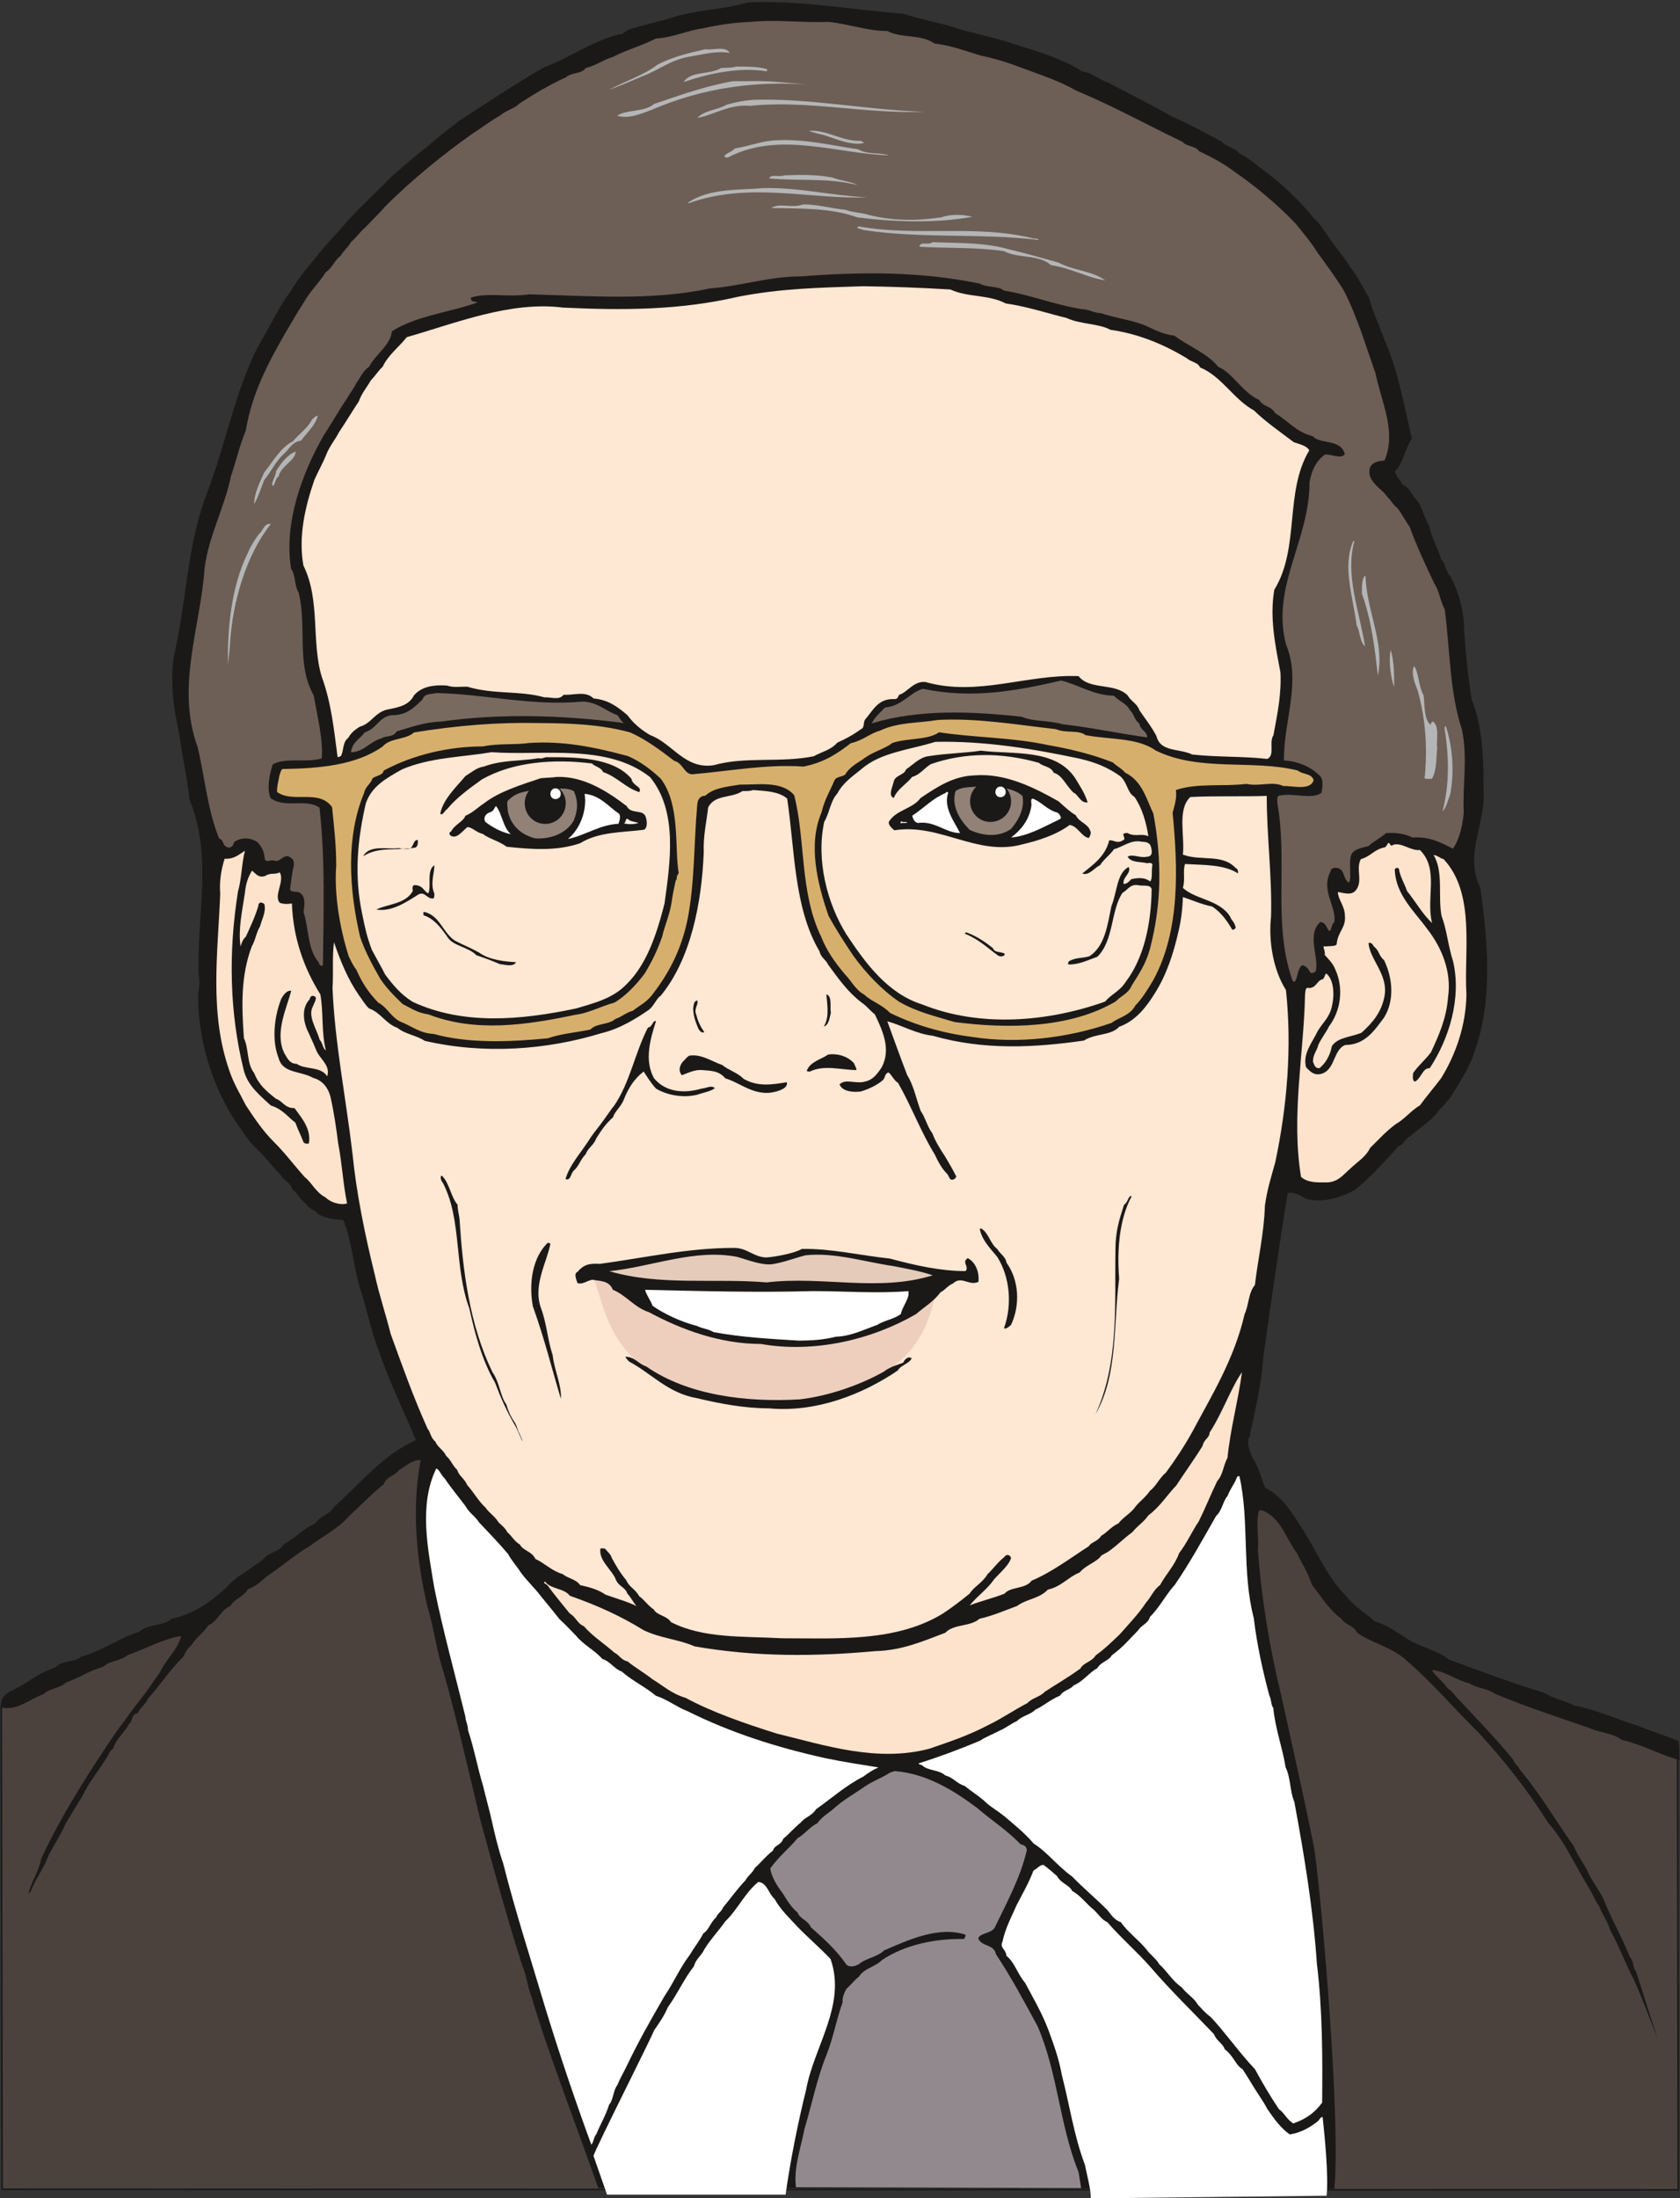 <svg xmlns="http://www.w3.org/2000/svg" xml:space="preserve" width="736.706" height="963.742" fill-rule="evenodd" stroke-linejoin="round" stroke-width="28.222" preserveAspectRatio="xMidYMid" version="1.2" viewBox="0 0 19492 25499"><rect x="0" y="0" width="19492" height="25499" fill="#333333" stroke="none"/><defs class="ClipPathGroup"><clipPath id="a" clipPathUnits="userSpaceOnUse"><path d="M0 0h19492v25499H0z"/></clipPath></defs><g class="SlideGroup"><g class="Slide" clip-path="url(#a)"><g class="Page"><g class="com.sun.star.drawing.ClosedBezierShape"><path fill="none" d="M5 16787h19478v8625H5z" class="BoundingBox"/><path fill="#4B423E" d="m19464 20318-2938-1080c-404-318-613-266-923-557-299-272-513-1115-1000-1361l-214-480-9444-43c-282 17-524 238-1225 937-472 282-561 406-779 574-592 449-894 607-1466 758L15 19790l10 5604 19447 7-8-5083Z"/><path fill="none" stroke="#1B1918" stroke-linejoin="miter" stroke-width="18" d="m19464 20318-2938-1080c-404-318-613-266-923-557-299-272-513-1115-1000-1361l-214-480-9444-43c-282 17-524 238-1225 937-472 282-561 406-779 574-592 449-894 607-1466 758L15 19790l10 5604 19447 7-8-5083Z"/></g><g class="com.sun.star.drawing.ClosedBezierShape"><path fill="none" d="M11 23h19481v25368H11z" class="BoundingBox"/><path fill="#1B1918" d="M8678 28c605-27 1200 84 1805 132 213 71 454 107 655 180 168 46 325 82 488 127 317 104 673 193 929 361 130 20 188 94 295 127 262 137 511 262 754 399 206 91 394 193 574 292 49 58 155 68 201 132 107 51 173 119 267 185 208 153 424 351 604 577 69 51 97 124 153 188 81 137 180 231 261 368 94 117 150 244 219 356 48 180 132 348 185 503 158 355 221 749 313 1130-87 137-105 302-199 384 23 68 61 91 94 155 92 38 107 129 168 185 64 84 81 206 137 287 31 150 107 278 142 395 54 45 46 139 102 188 89 167 137 332 158 518 12 317 48 630 91 912 150 376 137 797 140 1186-33 361-206 663-38 1003 94 681 155 1395-120 2037-73 150-162 287-239 412-48 43-68 89-111 119-94 137-219 201-338 310-74 33-79 102-142 119-168 188-323 356-501 506-172 89-368 157-566 106-64-38-150-86-219-68-101 625-193 1262-282 1900-17 218-50 416-99 635-12 101-45 170-55 274-51 94-6 168 25 257 79 119 107 244 147 350 214 107 320 305 440 488 167 261 292 566 505 772 107 137 229 198 330 292 143 38 237 120 343 178 163 125 369 143 513 263 369 137 750 279 1105 386 120 73 231 86 351 149 246 44 518 168 752 239 165 69 320 112 457 173 20 76 5 155 18 223-242-66-417-177-674-236-101-81-256-81-373-137-376-129-762-256-1100-399-86-63-213-63-292-119-162-38-282-145-437-155 41 74 135 137 181 211 63 38 91 99 137 137 200 218 432 450 625 693 22 56 53 64 78 115 244 292 414 592 625 886 51 130 125 206 175 325 56 110 120 186 168 287 94 237 213 437 307 673 49 51 31 125 74 173 81 259 165 526 249 770-91-219-173-450-274-673-99-191-178-402-280-587-30-107-89-170-124-269-46-64-74-137-102-183-106-175-193-341-292-511-63-101-117-183-198-274-239-381-503-714-805-1044-290-284-544-587-821-823-167-168-411-213-591-339-46-91-143-91-188-167-143-102-239-270-336-387-45-144-122-256-175-370-132-176-180-399-394-493-25-5-45 0-45 0-41 137 2 300-13 455 41 569 137 1146 272 1695 129 592 266 1186 383 1778 94 663 308 3198 231 3939l-8540-7c-188-549-617-1667-772-2215-51-130-59-254-112-374-183-576-325-1099-483-1679-142-586-269-1160-431-1729-79-239-110-507-181-738-137-574-185-1168-81-1712-107 0-173 76-249 114-51 74-145 74-180 168-132 104-262 241-394 361-145 165-320 244-467 358-181 104-333 244-501 353-63 58-124 114-213 145-56 94-163 114-203 195-120 49-145 178-257 224-58 91-152 150-193 227-51 43-76 91-96 137-155 150-275 335-409 485-33 69-94 112-122 170-79 13-54 94-99 125-61 107-155 180-186 287-50 30-50 79-71 99-104 168-216 300-287 455-68 106-122 200-188 307-61 137-124 229-198 368-63 168-150 269-213 429l-26 26c38-155 115-241 150-412 170-363 363-685 564-1005 142-216 269-420 406-597 82-120 176-231 254-338 56-76 94-140 150-214 71-154 209-266 249-425-203 31-421 151-627 225-69 63-213 63-269 127-265 91-196 94-440 188-73 68-198 68-259 134-165 56-312 201-495 153-12-120 68-170 140-201 261-132 215-157 492-264 82-86 231-56 297-122 252-71 437-214 671-288 107-96 287-66 381-152 274-61 455-201 640-369 46-61 94-81 127-119 107-61 188-130 282-191 79-101 203-94 246-182 140-77 232-186 369-244 63-92 170-104 218-193 315-282 572-605 950-775-142-348-310-673-429-1034-94-233-140-495-221-731-79-270-92-551-193-788-99 0-216-25-292-68-33-51-99-51-137-117-69-46-99-127-158-165-25-87-99-104-135-168-76-76-157-180-243-269-77-69-138-142-196-231-312-412-516-981-523-1560 0-94 30-167 7-266-25-689 166-1370-106-2032-28-262-82-478-115-737-73-335-129-699-43-1034 130-617 137-1207 364-1794 198-518 304-1067 523-1555 68-155 155-282 223-416 69-127 137-249 219-356 101-178 221-302 338-452 99-124 221-244 312-355 170-186 368-369 526-531 155-137 274-237 424-356 119-104 244-198 356-287 337-218 624-411 977-617 320-120 547-300 877-386 56 0 68-31 104-51 188-64 383-99 576-163 280-76 541-76 818-157Z"/></g><g class="com.sun.star.drawing.ClosedBezierShape"><path fill="none" d="M2188 242h14808v11148H2188z" class="BoundingBox"/><path fill="#6D5F56" d="M8709 254c305-30 592 12 905 0 239 25 452 106 681 106 170 89 386 31 548 145 193 23 343 81 526 137 180 38 335 87 493 148 223 83 437 152 620 259 442 185 823 398 1239 597 46 58 150 43 188 106 155 74 290 145 412 239 246 168 505 386 713 605 94 116 186 226 249 330 102 138 214 293 300 430 86 157 157 350 213 500 54 158 112 325 163 475 74 351 246 681 104 1011-74 5-155 21-173 99-25 153 143 226 204 320 50 49 76 104 119 132 58 74 94 155 142 216 84 234 191 458 285 656 66 106 68 205 122 302 63 480 55 955 200 1397 69 334 5 638 21 964-16 155-46 297-125 416-157-79-277-142-470-129-99-51-218-59-307-51-69 61-155 101-203 150-102 25-201 43-209 137-17 101 13 231-17 287-69-31-49-155-130-168-46-13-84 5-84 36-119 226 71 406 43 589-35 31-28 81-55 107-36-28-36-102-107-107-165 147-10 412-54 572-30 25-63 27-71 0-22-44-66-79-94-67-53 61-43 143-78 188-33 0-31-38-44-68-205-640-38-1339-157-1999 0-46-13-94 33-94 168-31 366 51 478-31 15-83 27-167-31-208-99-99-254-160-404-167-7-451 206-911 23-1348-173-675 274-1199 274-1882 26-142 77-244 176-317 81-10 183 56 233-5-45-183-289-112-371-209-198-48-292-185-436-266-49-89-143-74-186-155-195-84-307-315-475-384-132-162-345-236-508-361-160-20-246-81-366-129-162-59-320-76-487-132-76 0-142-46-214-46-317-48-624-173-911-216-69-58-206-33-280-81-706-145-1384-137-2079-84-368 0-696 114-1056 140-673 145-1392 86-2096 68-244 38-477-25-675 38 0 61 48 39 76 56-302 112-719 155-993 336-13 157-188 264-264 411-74 46-105 137-148 188-33 71-76 119-109 180-104 153-173 282-272 432-246 432-462 1006-376 1542 56 81 38 201 87 274 101 402-31 826 175 1194 46 257 112 523 94 733-198 53-412-16-569 68-43 137-69 287-25 391 165 125 414 0 568 112 69 625 46 1219 39 1824-13 25-44 0-49-31-132-155-114-401-175-581 10-79 25-168-30-214-33-40-97-5-127-48 17-112 17-170 45-282 5-68-25-86-71-107-79 3-81 69-155 54-43-20-94 30-112-20-7-94-38-143-83-194-92-63-204-55-275 0-5 51-53 74-78 56-64-25-31-76-94-101-138-341-168-724-249-1059-256-702 35-1393 81-2079 48-371 229-694 305-1062 61-178 104-368 173-531 71-432 259-782 452-1120 73-124 142-246 218-361 79-142 185-236 257-355 78-51 104-143 172-189 44-74 89-99 120-160 63-53 106-122 167-170 74-82 150-150 231-244 308-310 689-617 1019-849 117-76 206-144 312-205 74-64 163-76 229-142 170-110 345-216 539-303 68-61 180-35 226-106 137-36 198-94 317-130 168-86 343-132 498-213 196-10 381-99 543-117 196-46 381-69 557-76Z"/></g><g class="com.sun.star.drawing.ClosedBezierShape"><path fill="none" d="M7066 566h1402v477H7066z" class="BoundingBox"/><path fill="#B4B5B6" d="M8185 571c81 15 234-42 282 43-157-28-323 20-481 46-211 38-351 158-531 224-138 59-250 107-389 158 187-102 402-168 564-293 173-89 361-135 555-178Z"/></g><g class="com.sun.star.drawing.ClosedBezierShape"><path fill="none" d="M7930 772h972v182h-972z" class="BoundingBox"/><path fill="#B4B5B6" d="M8540 772c120 0 258 0 357 30 7 13 0 25 0 25-316-50-662 21-967 126 91-136 288-79 437-164 69-5 120 0 173-17Z"/></g><g class="com.sun.star.drawing.ClosedBezierShape"><path fill="none" d="M7160 940h2237v417H7160z" class="BoundingBox"/><path fill="#B4B5B6" d="M8771 940c201 0 424 27 625 43-618-48-1238 33-1835 291-137 51-264 107-401 69 106-76 312-38 431-138 318-107 592-207 913-263 99 0 186 0 267-2Z"/></g><g class="com.sun.star.drawing.ClosedBezierShape"><path fill="none" d="M8090 1156h2633v214H8090z" class="BoundingBox"/><path fill="#B4B5B6" d="M8740 1158c658-22 1324 120 1982 138-671 29-1357-138-2020-68-237-24-422 107-612 140 83-90 233-90 340-153 112-32 203-49 310-57Z"/></g><g class="com.sun.star.drawing.ClosedBezierShape"><path fill="none" d="M9395 1514h633v154h-633z" class="BoundingBox"/><path fill="#B4B5B6" d="M9412 1516c202 0 364 125 579 118 18 12 35 25 35 25-155 33-323-48-468-92-70-16-118-28-163-46 0 0 2-12 17-5Z"/></g><g class="com.sun.star.drawing.ClosedBezierShape"><path fill="none" d="M8402 1625h1913v204H8402z" class="BoundingBox"/><path fill="#B4B5B6" d="M9014 1627c317-17 620 57 943 105 109 65 244 33 356 70-610-18-1274-287-1868 25-28 0-36-5-43-12 27-45 88-50 124-93 183-30 315-90 488-95Z"/></g><g class="com.sun.star.drawing.ClosedBezierShape"><path fill="none" d="M8923 2029h1026v119H8923z" class="BoundingBox"/><path fill="#B4B5B6" d="M9098 2034c186-7 361-12 560 25 107 42 214 44 290 88-339-88-689-44-1025-78 22-54 116-10 175-35Z"/></g><g class="com.sun.star.drawing.ClosedBezierShape"><path fill="none" d="M7973 2181h2092v178H7973z" class="BoundingBox"/><path fill="#B4B5B6" d="M8854 2182c400-12 804 89 1210 107-668 26-1373-185-2074 69-5-10-17 0-17 0 243-176 591-151 881-176Z"/></g><g class="com.sun.star.drawing.ClosedBezierShape"><path fill="none" d="M8945 2372h2337v197H8945z" class="BoundingBox"/><path fill="#B4B5B6" d="M9314 2372c157-6 338 48 493 61 88 31 152 31 233 49 288 82 593 82 880 39 112-39 249-36 361-6-409 74-879 64-1335 6-312-113-675-101-1000-108 106-65 238 7 368-41Z"/></g><g class="com.sun.star.drawing.ClosedBezierShape"><path fill="none" d="M9948 2625h2104v160H9948z" class="BoundingBox"/><path fill="#B4B5B6" d="M9963 2626c668 120 1337-22 2000 133 36 17 74-3 87 25-656-82-1355-13-2026-115-35-13-108-23-61-43Z"/></g><g class="com.sun.star.drawing.ClosedBezierShape"><path fill="none" d="M10668 2808h2156v445h-2156z" class="BoundingBox"/><path fill="#B4B5B6" d="M10820 2809c287 12 588 0 880 81 200 49 386 100 581 156 177 94 387 94 542 206-215-33-403-145-628-176-145-129-389-76-546-163-343-49-661-31-981-51 7-68 106-13 152-53Z"/></g><g class="com.sun.star.drawing.ClosedBezierShape"><path fill="none" d="M3499 3319h11694v5564H3499z" class="BoundingBox"/><path fill="#FEE7D3" d="M10016 3320c330 5 668 17 1011 38 201 94 437 55 643 162 249 36 475 112 704 168 163 76 376 63 508 137 336 48 630 175 887 330 51 46 129 46 155 107 256 107 386 368 625 499 129 127 307 251 462 368 76 28 145 38 180 94-292 488-106 1130-406 1618-56 325 12 648 71 956 13 251-33 475-81 731-56 87 22 229-71 275-305-33-567-18-872-51-152-74-368-25-414-213-61-117-142-216-198-300-28-81-94-99-137-173-150-150-439-58-569-223-595-26-1174 241-1776 68-138-15-211 122-305 148-18 25-13 50-56 50-188-7-244 125-335 232-33 35-3 99-56 119-89 66-178 112-272 155-74 86-185 107-272 157-381 79-795 0-1161 104-337 51-477-254-739-350-104-61-193-135-261-229-117-101-226-180-394-195-92-92-229-36-348-43-51 68-146 25-222 30-287-81-584-30-897-124-94 0-157 12-236-13-145-10-289 8-381 114-56 112-170 137-287 160-165 26-201 165-340 203-69 41-109 82-135 130-71 48-51 168-89 213-18 10-35 10-35 10-41-304-71-624-183-929-125-408-13-888-214-1294-60-343 21-681 127-991 44-101 99-195 138-294 43-107 104-173 149-262 79-117 155-244 229-356 33-94 97-168 140-244 61-64 86-112 137-158 63-137 198-236 279-343 564-160 1199-421 1812-343 694 33 1354 31 2025-124 498-99 952-107 1460-124Z"/></g><g class="com.sun.star.drawing.ClosedBezierShape"><path fill="none" d="M2949 4823h739v1026h-739z" class="BoundingBox"/><path fill="#B4B5B6" d="M3687 4823c-28 111-119 187-194 288-109 17-135 99-203 157-99 94-150 213-225 300-38 100-68 194-116 280 0-132 68-254 116-367 108-134 184-284 334-363 74-87 174-156 220-250 27-25 43-45 68-45Z"/></g><g class="com.sun.star.drawing.ClosedBezierShape"><path fill="none" d="M3158 5237h274v402h-274z" class="BoundingBox"/><path fill="#B4B5B6" d="M3430 5237c0 105-172 168-197 288-48 36-35 95-69 112-24-43 39-112 39-171 58-94 125-186 227-229Z"/></g><g class="com.sun.star.drawing.ClosedBezierShape"><path fill="none" d="M2645 6076h500v1654h-500z" class="BoundingBox"/><path fill="#B4B5B6" d="M3143 6078c-278 345-451 900-476 1419-5 86-21 158-21 231-11-430 38-930 231-1318 34-83 78-144 121-208 61-48 63-136 145-124Z"/></g><g class="com.sun.star.drawing.ClosedBezierShape"><path fill="none" d="M15644 6274h195v1225h-195z" class="BoundingBox"/><path fill="#B4B5B6" d="M15715 6274c-111 399 57 811 123 1223-66-56-54-167-98-244-40-323-169-682-40-974 7-5 15-5 15-5Z"/></g><g class="com.sun.star.drawing.ClosedBezierShape"><path fill="none" d="M15801 6678h205v1158h-205z" class="BoundingBox"/><path fill="#B4B5B6" d="M15844 6678c5 389 224 775 143 1157-36-306-74-643-186-949 0-76 0-196 43-208Z"/></g><g class="com.sun.star.drawing.ClosedBezierShape"><path fill="none" d="M16125 7541h53v431h-53z" class="BoundingBox"/><path fill="#B4B5B6" d="M16136 7541c40 129 40 298 40 430-40-102-68-319-40-430Z"/></g><g class="com.sun.star.drawing.ClosedBezierShape"><path fill="none" d="M16392 7727h285v1309h-285z" class="BoundingBox"/><path fill="#B4B5B6" d="M16407 7727c54 68 49 231 110 337 15 112 2 287 84 344 0-7 0-31 23-39 82 52 38 214 51 308-13 130-5 257-61 356-33 0-107 13-82-30 31-351 6-672-84-995-35-81-80-213-41-281Z"/></g><g class="com.sun.star.drawing.ClosedBezierShape"><path fill="none" d="M10114 7894h3197v660h-3197z" class="BoundingBox"/><path fill="#796A60" d="M12312 7894c205 50 373 171 612 176 63 68 145 86 185 167 51 46 51 115 109 154 11 79 92 91 92 162-323-43-643-114-981-152-167-49-330-26-475-87-585-64-1197-89-1740 77 35-70 93-121 154-184 201-18 287-174 440-217 566 118 1068 28 1604-96Z"/></g><g class="com.sun.star.drawing.ClosedBezierShape"><path fill="none" d="M4072 8039h3173v688H4072z" class="BoundingBox"/><path fill="#796A60" d="M5063 8039c572 12 1100 154 1700 99 176 7 265 112 402 158 30 43 43 74 78 91-703-91-1423-116-2127-17-188 5-359 68-514 114-45 75-114 41-180 82-140 41-196 155-350 160 17-119 91-142 162-232 142-43 160-180 312-198 181 0 257-90 355-181 25-76 94-59 162-76Z"/></g><g class="com.sun.star.drawing.ClosedBezierShape"><path fill="none" d="M3214 8347h12029v3732H3214z" class="BoundingBox"/><path fill="#D7AF6C" d="M10882 8351c457-24 917 56 1369 107 122 51 262 5 343 69 287 55 597 25 818 180 510 249 1122 99 1646 231 56 48 162 31 183 112-39 127-249 61-351 68-129-61-267 8-429-25-282 33-569-13-818 71 13 92-13 169-38 263 61 630 91 1366-224 1941-58 99-132 219-208 295-63 117-185 135-279 203-506 175-1082 244-1606 163-350-44-668-137-962-280-94-99-216-132-300-213-99-51-155-168-218-229-122-144-216-278-280-440-251-518-180-1118-313-1642-143-175-437-119-630-124-155 25-305 38-402 129-73 3-91 57-94 113-40 452-27 876-109 1308-68 340-205 618-401 872-76 107-158 137-236 201-89 25-132 74-201 94-86 74-223 48-292 124-178 38-320 43-495 102-447 43-922 61-1324-51-155-8-241-81-360-132-125-43-171-173-282-231-117-119-193-241-254-381-38-48-64-105-89-156-107-338-170-726-145-1054 0-239-25-445-48-676-150-214-455-43-638-176-4-69 18-130 26-188 17-43 17-86 56-79 406-7 835-43 1143-261 86-102 274-77 363-163 503-81 965-119 1440-109 363 2 719 13 1069 109 181 79 356 211 511 330 101 23 117 160 213 155 442-38 859-119 1286-89 242-48 392-150 549-271 145-33 224-115 338-145 211-102 455-87 673-125Z"/></g><g class="com.sun.star.drawing.ClosedBezierShape"><path fill="none" d="M16736 8423h118v989h-118z" class="BoundingBox"/><path fill="#B4B5B6" d="M16776 8427c82 249 98 537 49 791-30 76-44 150-89 193 82-300 77-644 25-954 2-25 2-42 15-30Z"/></g><g class="com.sun.star.drawing.ClosedBezierShape"><path fill="none" d="M9452 8494h4001v3406H9452z" class="BoundingBox"/><path fill="#1B1918" d="M10895 8494c406 63 850 58 1267 149 262 46 512 107 750 201 51 48 102 69 143 119 195 94 243 298 327 475 99 536 97 1048-40 1569-49 177-125 287-211 424-36 91-130 124-186 185-539 318-1268 318-1870 239-231-69-442-119-641-234-203-137-396-343-534-536-99-147-198-299-287-462-132-381-240-829-81-1200 33-147 102-254 150-373 33-56 119-31 137-87 64-86 145-119 219-175 94-68 238-107 315-170 186-61 412-31 542-124Z"/></g><g class="com.sun.star.drawing.ClosedBezierShape"><path fill="none" d="M16586 8537h25v447h-25z" class="BoundingBox"/><path fill="#B4B5B6" d="M16602 8537c0 145 24 290-16 446 7-133 28-337 16-446Z"/></g><g class="com.sun.star.drawing.ClosedBezierShape"><path fill="none" d="M4073 8613h3803v3284H4073z" class="BoundingBox"/><path fill="#1B1918" d="M6140 8618c399-25 747 45 1145 152 153 66 275 163 381 262 232 304 158 818 209 1097-26 30-26 51-21 94 0-5 0-13-10-25-20 84-40 181-53 275-23 145-81 269-109 394-59 167-120 289-201 424-94 127-224 264-351 338-162 45-304 124-454 142-569 119-1157 208-1706-5-132-18-195-69-299-120-107-104-188-185-262-297-89-157-175-315-231-482-131-562-164-1167 48-1673 13-71 76-101 94-162 38-38 120-33 132-94 351-188 762-280 1153-280 181-38 359-15 535-40Z"/></g><g class="com.sun.star.drawing.ClosedBezierShape"><path fill="none" d="M9530 8604h3842v3224H9530z" class="BoundingBox"/><path fill="#FEE7D3" d="M10852 8605c561-12 1112 76 1674 195 188 43 331 104 468 201 86 69 86 198 167 241 89 125 138 296 163 458-86-38-150 13-244-38-30 0-43 8-48 13 0 25 35 61-8 74-63 43-111-13-155 0-45 188-195 287-312 383 76 31 142-68 206-96 48-74 119-122 162-186 112-30 198-114 325-86 92 0 107 43 112 104 8 46-20 69-51 69-91 20-167-36-228 0 43 73 150 56 228 76 31-8 64-3 59 23-13 76 5 162-26 188-63-49-139-43-218-26-33 31-43 51-89 56-18-79 94-124 58-198-139 74-132 287-200 455-46 223-76 467-257 582-81 23-170 13-240 61-5 8-5 33-5 33 121 5 227-50 339-89 193-189 155-542 292-742 59-31 87-102 176-89 63 15 144-13 162 46-5 393-86 793-300 1075-76 117-175 147-238 229-667 238-1454 304-2127 33-398-125-657-480-875-809-226-361-355-866-259-1308 63-107 71-240 150-326 68-127 170-196 277-282 228-201 562-226 862-320Z"/></g><g class="com.sun.star.drawing.ClosedBezierShape"><path fill="none" d="M10336 8707h2285v603h-2285z" class="BoundingBox"/><path fill="#1B1918" d="M11381 8707c369 48 870-30 1098 326 56 94 107 167 140 274-84 13-114-99-163-112-94-89-127-201-231-232-33-76-127-71-170-114-424-122-857-125-1256 15-78 48-124 122-216 148-76 94-170 137-213 244-70-25-13-129 0-193 23-77 120-69 142-138 89-61 163-145 270-155 205-33 398-33 599-63Z"/></g><g class="com.sun.star.drawing.ClosedBezierShape"><path fill="none" d="M4148 8725h3627v3089H4148z" class="BoundingBox"/><path fill="#FEE7D3" d="M5702 8725c603 43 1342-104 1840 289 325 396 234 991 168 1467-92 360-206 706-442 937-155 162-369 216-582 279-643 137-1312 196-1898-76-135-84-224-190-318-315-48-94-104-190-155-287-58-152-81-259-112-414-95-443-57-857 41-1286 69-201 239-292 419-394 330-142 706-142 1039-200Z"/></g><g class="com.sun.star.drawing.ClosedBezierShape"><path fill="none" d="M5108 8783h2318v664H5108z" class="BoundingBox"/><path fill="#1B1918" d="M6345 8783c328 0 768-2 981 250 15 86 129 91 91 155-160-49-254-176-419-232-30-62-99-62-129-100-445-56-921-20-1281 187-150 109-295 213-399 341-31 18-51 79-81 56 30-166 187-313 292-438 76-46 127-97 213-110 213-79 417-61 635-97 42 11 72-14 97-12Z"/></g><g class="com.sun.star.drawing.ClosedBezierShape"><path fill="none" d="M10312 8990h2345v838h-2345z" class="BoundingBox"/><path fill="#1B1918" d="M11308 8994c354-29 692 142 974 301 81 73 129 119 200 162 43 89 150 94 173 199 0 33-18 59-23 64-84-13-127-138-221-151-155 115-361 181-549 225-524 144-956-248-1486-163-36-31-68-62-64-97 81-140 277-150 368-277 196-131 381-255 628-263Z"/></g><g class="com.sun.star.drawing.ClosedBezierShape"><path fill="none" d="M5215 9011h2291v838H5215z" class="BoundingBox"/><path fill="#1B1918" d="M6457 9012c310-12 587 165 815 339 46 99 196 30 221 129 18 54 18 133-25 145-249 32-523 22-737 156-276 94-562 71-852 41-94-69-198-89-279-150-74-15-132-85-180-77-69 62-112 120-170 107-43-7-43-55-18-55 48-90 142-113 167-184 89-38 140-94 214-143 185-143 429-214 660-293 71-7 138-7 184-15Z"/></g><g class="com.sun.star.drawing.ClosedBezierShape"><path fill="none" d="M11072 9119h799v567h-799z" class="BoundingBox"/><path fill="#928176" d="M11369 9119c155 7 377 5 494 114 31 160-63 301-132 382-148 104-336 79-482 10-117-119-212-275-163-448 77-58 189-41 283-58Z"/></g><g class="com.sun.star.drawing.ClosedBezierShape"><path fill="none" d="M5885 9147h812v580h-812z" class="BoundingBox"/><path fill="#928176" d="M6273 9152c126 12 288-32 385 25 56 125 43 236-3 344-94 163-299 216-448 203-183-48-282-167-315-313 0-56-24-117 16-137 94-97 228-97 365-122Z"/></g><g class="com.sun.star.drawing.ClosedBezierShape"><path fill="none" d="M3858 9164h11094v9843H3858z" class="BoundingBox"/><path fill="#FEE7D3" d="M8739 9164c138 12 290 12 394 99 89 586 76 1264 374 1770 21 81 72 94 102 157 119 163 231 320 386 438 69 46 102 99 155 137 89 188 191 402 81 613-53 81-104 149-193 167-104 33-228-38-297 33 36 94 186 92 249 82 107-33 188-77 249-127 38-31 18-74 69-94 38 27 63 94 111 121 153 267 264 567 425 829 38 81 83 167 144 226 26 30 26 78 69 68 20-5 51-33 30-51-38-76-81-150-119-213-69-104-117-185-150-272-61-81-81-183-135-259-50-129-81-297-157-416-81-211-155-417-231-625 170 45 333 145 526 167 597 171 1186 138 1755 56 134-86 317-56 409-160 193-68 320-236 414-389 137-216 218-468 274-717 31-127 48-274 51-398 86 25 216 86 340 109 115 76 178 178 234 269 25 3 48-23 35-38-12-53-43-66-60-112-120-198-402-198-549-335 30-102-3-188 25-277 216 13 450 3 615 109 2-20 0-51-28-63-157-168-401-76-612-155 25-214-69-521 86-668 295-15 595-3 887-13 0 467 63 930 50 1402-33 290 31 630 173 849 71 669 13 1352-124 1999-51 183-92 308-120 501-10 322-81 617-116 922-77 89-69 231-120 338-119 523-386 950-609 1370-97 173-196 322-303 467-81 69-117 163-185 211-46 71-114 119-165 180-54 82-148 127-203 201-77 30-138 112-196 140-48 73-117 73-147 124-214 137-427 300-663 399-69 99-249 68-313 150-142 56-279 86-406 137 99-119 206-188 287-307 86-92 170-163 193-242-10-45-61-45-74-15-76 58-137 145-198 201-58 101-157 144-208 226-112 91-206 162-310 231-546 335-1245 287-1870 287-447-25-912 5-1286-188-48-76-162-76-198-145-71-48-106-109-170-155-43-81-117-106-150-185-73-89-117-165-167-257-13-45-56-81-82-111-25-3-51 0-51 0-22 142 138 248 181 365 33 76 106 82 132 158 51 56 68 104 107 145-102-51-239-89-361-133-89-63-196-88-295-111-45-69-142-76-200-127-132-38-206-125-318-176-43-91-142-94-180-167-64-36-97-104-145-142-25-51-69-82-102-115-48-78-109-106-152-172-81-72-140-183-213-262-31-76-94-102-115-175-56-51-73-115-129-163-33-71-99-99-125-165-58-48-58-117-89-147-167-370-297-738-429-1101-58-231-137-467-183-681-117-472-216-960-261-1417-77-648-206-1291-231-1916 12-193-5-356 17-531 76 223 165 437 287 612 46 61 76 118 120 156 139 51 188 175 330 226 89 74 221 86 315 150 691 160 1417 106 2052-89 214-51 399-168 544-267 63-43 94-138 142-166 350-424 477-1079 500-1664-7-195 33-355 51-520 76-155 269-104 399-191 61 0 89 0 124-12Z"/></g><g class="com.sun.star.drawing.ClosedBezierShape"><path fill="none" d="M10584 9186h556v478h-556z" class="BoundingBox"/><path fill="#FFF" d="M11002 9194c-62 173 76 344 137 469-168 0-293-145-489-117-51-8-61-71-66-84 143-95 237-201 384-262 15-17 20-17 34-6Z"/></g><g class="com.sun.star.drawing.ClosedBezierShape"><path fill="none" d="M6589 9208h606v525h-606z" class="BoundingBox"/><path fill="#FFF" d="M6783 9208c180 17 275 147 399 231 26 30 0 100-7 117-212 8-395 138-586 176 142-117 224-331 194-524Z"/></g><g class="com.sun.star.drawing.ClosedBezierShape"><path fill="none" d="M11732 9263h578v452h-578z" class="BoundingBox"/><path fill="#FFF" d="M11981 9263c105 38 163 130 288 163 31 23 51 61 31 74-181 86-377 201-568 214 111-84 204-196 232-352 12-44-16-89 17-99Z"/></g><g class="com.sun.star.drawing.ClosedBezierShape"><path fill="none" d="M5621 9350h308v327h-308z" class="BoundingBox"/><path fill="#FFF" d="M5755 9350c72 88 78 244 172 326-100-18-220-82-296-143-30-54 13-95 43-107 59-13 59-59 81-76Z"/></g><g class="com.sun.star.drawing.ClosedBezierShape"><path fill="none" d="M7235 9498h173v64h-173z" class="BoundingBox"/><path fill="#FEEFE4" d="M7284 9499c25 32 90 32 123 47-59 18-108 18-171 5 30-5 17-63 48-52Z"/></g><g class="com.sun.star.drawing.ClosedBezierShape"><path fill="none" d="M10449 9527h79v25h-79z" class="BoundingBox"/><path fill="#FEEFE4" d="M10464 9532c27 5 37 0 63 5-13 19-49 0-75 14-7-14 0-33 12-19Z"/></g><g class="com.sun.star.drawing.ClosedBezierShape"><path fill="none" d="M4214 9743h636v190h-636z" class="BoundingBox"/><path fill="#1B1918" d="M4848 9743c0 25 5 64-25 87-210 43-426-18-609 102 71-138 288-77 412-95 58 18 146 18 153-17 26-39 26-77 69-77Z"/></g><g class="com.sun.star.drawing.ClosedBezierShape"><path fill="none" d="M15051 9777h1966v3940h-1966z" class="BoundingBox"/><path fill="#FEE3CC" d="M16119 9781c8 10 18 43 46 18 99-30 203 73 310 61 227 226 65 564 141 846-108-97-189-244-291-371-30-87-79-163-94-254-5-18-35-18-48 0 5 297 236 498 374 692 168 213 287 495 244 792-18 246-107 445-198 640-63 86-141 147-207 241-7 44-7 99 23 99 71-38 89-162 169-154 231-351 368-818 272-1237-59-181-72-366-135-532-43-231 25-511-92-704 39 0 74 38 117 48 371 399 234 1068 264 1569-5 358-124 698-294 972-87 115-173 214-245 314-107 63-180 162-274 213-120 87-214 193-305 282-51 107-158 168-231 241-82 69-133 150-263 158-114 0-226 8-307-64-116-703 33-1436 46-2099 5-48 0-109 48-91 89-5 89-89 157-102 26-17 23-61 43-66 92 74 94 262 64 381-28 130-109 191-165 287-66 137-175 262-135 417 54 61 99 94 165 81 178-38 145-282 291-338 236 0 348-185 449-317 125-201 100-462 0-668-58-43-58-117-119-158-13-30-35-48-61-40 13 190 231 368 186 614-36 196-143 313-267 427-120 51-275 51-344 155-20 112-76 201-145 257-56 0-58-44-74-74-2-89 49-132 61-196 36-78 89-142 125-216 138-182 171-444 74-657-31-79-79-120-125-173 15-41-38-114 3-97 61-5 137 0 137-30 13-142 110-189 95-326 0-112-77-181-82-275 61 8 155 44 206-17 92-107-2-249 61-364 120-35 150-111 275-137 33-10 33-65 55-48Z"/></g><g class="com.sun.star.drawing.ClosedBezierShape"><path fill="none" d="M2510 9868h1519v4100H2510z" class="BoundingBox"/><path fill="#FEE3CC" d="M2842 9868c-38 144-38 325-81 474-112 705-99 1406 69 2079 50 183 198 295 312 402 138 43 199 135 285 199 28 81 66 149 94 226 16 23 59 23 64 10 25-173-92-297-168-405-111 5-145-89-214-107-112-89-201-162-254-299-89-112-59-280-119-404-26-369-39-719 91-1065 46-78 51-161 96-232 26-96 74-177 49-261-49-36-69-5-69 25-43 140-89 231-145 356-40 34-48 77-61 112-30-194 21-422 51-623 10-107 36-180 82-256 43 33 73 89 154 61 61-41 107-11 168-41 60 104-74 267 0 353 60 20 95 13 141 8 13 388 134 742 330 1055 38 213 10 437 64 650-41-31-34-86-72-124-35-127-142-275-78-389 17-43 43-81 30-107-33-28-63-10-68 26-102 106-72 274-13 388 35 76 66 145 99 226 56 97 155 165 117 280-74-120-254-74-353-145-89 0-115-79-145-125-113-236 25-510 81-723-56-8-99 61-118 99-81 208-109 482-28 683 47 180 260 147 398 228 116 31 177 120 203 219 43 193 68 369 89 537 48 251 56 470 104 701-79 25-193-13-249-69-117-61-150-162-244-238-134-150-228-280-354-404-137-137-231-282-328-428-68-137-137-241-190-399-238-673-132-1384-107-2056-12-142 13-284 51-404 109 6 165-48 236-93Z"/></g><g class="com.sun.star.drawing.ClosedBezierShape"><path fill="none" d="M4366 10035h676v521h-676z" class="BoundingBox"/><path fill="#1B1918" d="M5040 10036c0 93-51 213 0 331 0 25-5 53-8 53-74 18-99-84-175-46-143 89-311 206-491 176 129-64 348-64 425-219-13-33 0-64 17-64 105 0 107 77 163 95 36-95-25-263 69-326Z"/></g><g class="com.sun.star.drawing.ClosedBezierShape"><path fill="none" d="M4912 10579h1077v619H4912z" class="BoundingBox"/><path fill="#1B1918" d="M4927 10579c180 45 211 243 353 333 94 49 189 87 278 137 119 87 304 105 429 112-31 61-137 26-186 23-99-43-170-69-274-104-90-94-252-102-326-197-76-111-162-228-287-266-2-13-2-38-2-38h15Z"/></g><g class="com.sun.star.drawing.ClosedBezierShape"><path fill="none" d="M11194 10815h464v280h-464z" class="BoundingBox"/><path fill="#1B1918" d="M11211 10815c109 38 215 107 309 183 20 57 94 37 137 65 0 35-48 35-74 23-137-100-232-194-389-256 5-13 17-15 17-15Z"/></g><g class="com.sun.star.drawing.ClosedBezierShape"><path fill="none" d="M9558 11534h83v374h-83z" class="BoundingBox"/><path fill="#1B1918" d="M9588 11534c70 20 39 145 52 214-18 82-31 146-82 158 69-110 38-257 30-372Z"/></g><g class="com.sun.star.drawing.ClosedBezierShape"><path fill="none" d="M8043 11603h131v375h-131z" class="BoundingBox"/><path fill="#1B1918" d="M8089 11603c22 45-43 94-10 168 18 76 50 141 93 202-31 12-49-10-67-36-44-102-88-227-44-317 16-10 28-17 28-17Z"/></g><g class="com.sun.star.drawing.ClosedBezierShape"><path fill="none" d="M6561 11844h1734v1838H6561z" class="BoundingBox"/><path fill="#1B1918" d="M7611 11846c-67 208-138 455-23 661 137 166 355 178 553 120 59-5 112-43 153-5-46 38-135 51-203 76-178 43-361 0-480-71-56-61-107-142-143-198-112 86-181 198-232 330-33 81-101 129-124 201-87 78-137 154-193 243-31 83-94 108-125 187-63 63-76 137-137 188-41 43-33 119-96 99 50-175 200-330 294-486 48-71 94-120 137-183 51-66 94-137 137-188 181-267 237-606 388-900 58-10 55-91 94-74Z"/></g><g class="com.sun.star.drawing.ClosedBezierShape"><path fill="none" d="M9360 12229h578v203h-578z" class="BoundingBox"/><path fill="#1B1918" d="M9609 12232c120-16 233 26 301 103 8 31 36 65 23 77-181-2-369-64-538 18-23 0-30-5-35-8 38-107 161-130 249-190Z"/></g><g class="com.sun.star.drawing.ClosedBezierShape"><path fill="none" d="M7885 12241h1247v438H7885z" class="BoundingBox"/><path fill="#1B1918" d="M7998 12245c142-22 262 69 381 108 86 68 174 86 250 162 168 95 335 65 500 38 11 52-38 75-71 90-272 110-447-77-643-135-79-97-186-87-287-97-82 0-168 43-216 61-45-48-27-112 10-156 30-28 46-56 76-71Z"/></g><g class="com.sun.star.drawing.ClosedBezierShape"><path fill="none" d="M5113 13637h952v3086h-952z" class="BoundingBox"/><path fill="#1B1918" d="M5126 13637c89 83 106 251 183 337 0 59 17 120 22 158 39 613 115 1230 382 1784 87 123 89 278 163 377 18 68 51 142 89 195 35 49 35 97 66 148 13 43 25 45 33 86-33-61-61-147-99-206-89-155-153-297-221-477-147-253-232-557-298-860-181-490-84-1029-308-1459-22-25-37-76-12-83Z"/></g><g class="com.sun.star.drawing.ClosedBezierShape"><path fill="none" d="M12710 13873h422v2534h-422z" class="BoundingBox"/><path fill="#1B1918" d="M13130 13876c-145 267-171 630-145 956-70 531-10 1113-275 1573 277-599 221-1281 232-1917 0-201 43-338 99-513 51-31 51-116 89-99Z"/></g><g class="com.sun.star.drawing.ClosedBezierShape"><path fill="none" d="M6164 14415h346v1810h-346z" class="BoundingBox"/><path fill="#1B1918" d="m6356 14415 30 10c-40 218-206 482-109 749 69 189 74 359 135 545 21 180 108 360 95 505-108-361-189-693-325-1073-50-277 0-569 174-736Z"/></g><g class="com.sun.star.drawing.ClosedBezierShape"><path fill="none" d="M6313 15916h8099v4429H6313z" class="BoundingBox"/><path fill="#FEE3CC" d="M14410 15916c-43 327-137 668-168 993-51 94-51 196-119 270-76 157-137 312-214 467-81 120-137 252-228 369-54 149-153 243-221 370-74 54-107 143-163 204-91 137-198 246-305 368-99 94-175 170-279 244-46 77-140 82-178 153-142 104-266 173-409 267-68 68-150 73-203 132-173 91-297 180-467 262-229 119-430 185-673 269-606 160-1208-38-1769-175-366-115-755-249-1059-415-165-48-262-142-384-215-104-82-206-138-287-206-81-20-94-72-155-103-137-119-256-193-355-307-77-31-89-104-163-147-94-115-180-219-262-331-17-12-55-25-25-40 61 89 223 76 287 165 320 112 592 236 856 399 193 94 406 106 592 188 711 124 1399 119 2098 55 306-7 549-114 811-213 97-104 290-68 396-162 168-39 280-92 435-148 114-84 259-84 358-190 160-36 241-150 368-198 81-94 201-120 254-199 31-15 46-27 71-38 104-71 191-162 287-231 66-81 130-114 186-195 139-104 213-231 325-348 101-155 211-306 305-459 15-78 81-91 81-154 145-219 244-511 376-701Z"/></g><g class="com.sun.star.drawing.ClosedBezierShape"><path fill="none" d="M4942 17032h5252v7847H4942z" class="BoundingBox"/><path fill="#FFF" d="M5062 17033c38 15 53 76 96 114 79 117 168 223 242 322 45 82 111 115 157 188 125 132 244 257 338 369 53 94 104 144 147 213 77 104 165 185 232 274 77 94 150 183 219 270 71 63 124 124 193 193 81 102 218 168 302 267 94 28 137 115 224 145 132 114 282 183 398 282 145 48 239 130 359 175 510 254 1042 424 1608 549 206 43 420 76 615 107-58 25-124 66-175 106-213 109-363 249-549 379-45 76-132 94-175 152-84 69-132 130-206 191-25 76-101 71-119 137-90 71-151 150-209 200-36 69-79 87-110 145-96 99-175 214-259 313-23 56-61 66-81 116-74 69-79 140-150 188-48 94-99 150-150 239-124 163-190 326-299 486-166 287-305 531-442 818-36 76-74 137-105 214-50 63-45 172-96 228-41 132-104 231-147 341-31 30-31 91-59 124-185-505-368-1044-536-1593-163-549-344-1105-486-1667-58-170-96-333-132-493-33-149-74-287-102-409-66-218-106-441-175-647 0-69-30-104-30-155-125-508-262-1007-361-1495-76-462-182-962 23-1386Z"/></g><g class="com.sun.star.drawing.ClosedBezierShape"><path fill="none" d="M10658 17122h4685v7510h-4685z" class="BoundingBox"/><path fill="#FFF" d="M14380 17122c119 523 25 1104 167 1648 36 307 107 625 181 899 25 48 17 107 45 142 23 244 110 470 143 689 61 124 48 279 101 399 117 630 219 1250 262 1878 66 543 66 1099 61 1612-87 120-193 193-336 242-88-61-101-122-165-165-106-158-193-308-279-465-183-193-343-424-513-605-69-51-107-99-150-144-51-87-124-117-185-199-112-76-176-195-262-269-38-68-107-112-145-167-89-112-223-206-300-321-82-25-120-99-158-142-137-137-274-249-406-386-168-119-293-287-447-383-112-130-232-224-338-315-74-59-137-97-198-145-89-87-171-133-265-209-99-31-129-97-226-122-73-69-203-51-271-120-21-5-33-7-38-20 236-74 474-163 711-262 73-48 150-76 226-116 79-34 134-82 203-112 63-64 163-76 213-132 102-46 170-115 287-163 44-68 120-68 158-119 117-49 185-155 274-198 43-77 137-89 168-150 133-97 201-183 306-290 45-68 119-81 137-155 122-124 188-264 289-373 181-264 323-526 480-800 74-69 74-163 132-231 31-82 79-138 105-206 7-25 20-25 33-25Z"/></g><g class="com.sun.star.drawing.ClosedBezierShape"><path fill="none" d="M8936 20544h3609v4838H8936z" class="BoundingBox"/><path fill="#92898F" d="M10384 20544c374 30 691 231 955 429 168 145 339 251 502 419 43 13 66 20 73 68-76 326-238 618-377 907-60 66-167 56-187 117 38 99 182 64 205 183 177 267 334 560 484 837 236 548 254 1148 475 1691l30 186-3309-10c-28-232 54-445 99-676 87-292 148-597 254-856 82-206 115-412 188-612-5-66 26-122 43-155 52-48 95-104 146-143 61-99 193-115 267-193 264-176 615-252 950-244 20-21 20-33 20-51-312-102-663 61-945 183-78 78-218 91-292 160-48 25-99 38-143 7-119-175-264-302-414-436-36-84-125-94-155-171-74-63-119-137-175-228-64-82-125-183-142-282 104-145 223-236 317-351 94-56 142-132 231-175 48-69 112-107 173-155 119-112 260-188 382-274 94-64 201-99 287-158 20-5 46-17 58-17Z"/></g><g class="com.sun.star.drawing.ClosedBezierShape"><path fill="none" d="M11622 21631h3778v3870h-3778z" class="BoundingBox"/><path fill="#FFF" d="M12106 21631c50 35 101 81 157 129 48 89 142 102 178 175 94 49 171 158 252 219 56 56 94 117 155 142 140 165 351 350 493 513 247 287 501 531 744 786 33 84 99 102 125 175 106 81 124 183 206 231 72 107 120 196 183 290 44 66 79 122 107 175 74 109 163 229 259 292 132-20 239-86 315-145 36-25 36-61 66-55 26 243 69 680 46 911l-2737 31c8-79-50-300-68-391-131-351-177-694-268-1044-33-188-94-351-157-524-77-201-181-376-270-544-86-99-117-231-216-312-2-74-80-89-45-163 38-168 101-279 167-429 71-137 138-252 193-396 46-23 66-61 115-66Z"/></g><g class="com.sun.star.drawing.ClosedBezierShape"><path fill="none" d="M6886 21829h2803v3629H6886z" class="BoundingBox"/><path fill="#FFF" d="M8799 21829c104 12 117 137 186 195 77 137 176 224 270 328 129 132 261 244 381 371 188 528-193 1017-282 1512-99 399-188 848-239 1222H7043l-157-450c25-91 675-1375 702-1454 66-96 121-175 160-269 114-158 193-338 302-475 28-94 86-119 122-198 76-122 165-214 244-325 149-145 226-330 383-457Z"/></g><g class="com.sun.star.drawing.ClosedBezierShape"><path fill="none" d="M11255 9057h477v478h-477z" class="BoundingBox"/><path fill="#1B1918" d="M11489 9058c136 0 242 106 242 237 0 133-106 239-242 239-128 0-234-106-234-239 0-131 106-237 234-237Z"/></g><g class="com.sun.star.drawing.ClosedBezierShape"><path fill="none" d="M11549 9124h121v125h-121z" class="BoundingBox"/><path fill="#FFF" d="M11607 9124c36 0 62 27 62 64 0 34-26 59-62 59-33 0-58-25-58-59 0-37 25-64 58-64Z"/></g><g class="com.sun.star.drawing.ClosedBezierShape"><path fill="none" d="M6087 9081h478v477h-478z" class="BoundingBox"/><path fill="#1B1918" d="M6325 9081c133 0 239 106 239 234 0 136-106 242-239 242-131 0-237-106-237-242 0-128 106-234 237-234Z"/></g><g class="com.sun.star.drawing.ClosedBezierShape"><path fill="none" d="M6386 9144h121v126h-121z" class="BoundingBox"/><path fill="#FFF" d="M6444 9144c36 0 62 30 62 64 0 36-26 61-62 61-33 0-58-25-58-61 0-34 25-64 58-64Z"/></g><g class="com.sun.star.drawing.ClosedBezierShape"><path fill="none" d="M6881 14811h4015v1478H6881z" class="BoundingBox"/><path fill="#EECFBE" d="M8947 15370c602-20 1257-316 1948-466-137 327-87 1153-1791 1384-2056-20-2051-1080-2223-1477 444 71 1536 559 2066 559Z"/></g><g class="com.sun.star.drawing.ClosedBezierShape"><path fill="none" d="M11369 14249h434v1163h-434z" class="BoundingBox"/><path fill="#1B1918" d="M11381 14249c89 45 108 180 189 238 38 64 99 92 107 158 148 206 161 491 54 722-25 26-69 56-82 38 97-269 69-593-79-826-81-99-176-193-201-318 0-12 12-12 12-12Z"/></g><g class="com.sun.star.drawing.ClosedBezierShape"><path fill="none" d="M6677 14475h4679v1150H6677z" class="BoundingBox"/><path fill="#1B1918" d="M9302 14487c337-7 670 74 1024 112 282 76 582 145 876 145 49-51-50-102 26-150 94 48 137 169 124 275-111 51-195-76-294 18-69 30-89 74-145 102-81 109-191 172-285 254-519 300-1187 455-1801 346-478 0-930-170-1299-369-168-54-262-196-417-259-46-110-145-99-239-117-66 13-119 61-172 38-16-43-43-114 0-128 78-94 149-99 261-94 544-74 1020-185 1556-185 155 0 223 106 373 111 107-7 338-51 412-99Z"/></g><g class="com.sun.star.drawing.ClosedBezierShape"><path fill="none" d="M7069 14554h3754v333H7069z" class="BoundingBox"/><path fill="#E5CBBA" d="M9345 14561c338-37 682 76 1020 125 168 33 317 59 457 107-630 196-1276 5-1926 82-617-51-1236 43-1827-130 502-52 986-262 1484-166 140 41 295 102 414 84 129-21 249-69 378-102Z"/></g><g class="com.sun.star.drawing.ClosedBezierShape"><path fill="none" d="M7485 14961h3058v591H7485z" class="BoundingBox"/><path fill="#FFF" d="M7485 14961c650 15 1285 33 1944 15 381 0 749 30 1110 0 20 81-69 175-87 266-81 60-195 75-274 126-163 58-307 132-480 137-150 38-272 43-422 46-344-21-666-38-996-99-69-41-138-41-191-71-190-49-381-139-516-233-30-73-81-142-88-187Z"/></g><g class="com.sun.star.drawing.ClosedBezierShape"><path fill="none" d="M7258 15736h3322v609H7258z" class="BoundingBox"/><path fill="#1B1918" d="M7272 15738c102 11 135 82 226 112 483 336 1163 418 1779 382 338-38 709-170 976-321 73-56 149-76 226-104 17-41 61-80 99-51-33 64-127 79-163 142-406 276-947 489-1493 438-288 0-575-56-832-117-340-58-531-288-790-425-13-15-68-67-28-56Z"/></g></g></g></g></svg>
